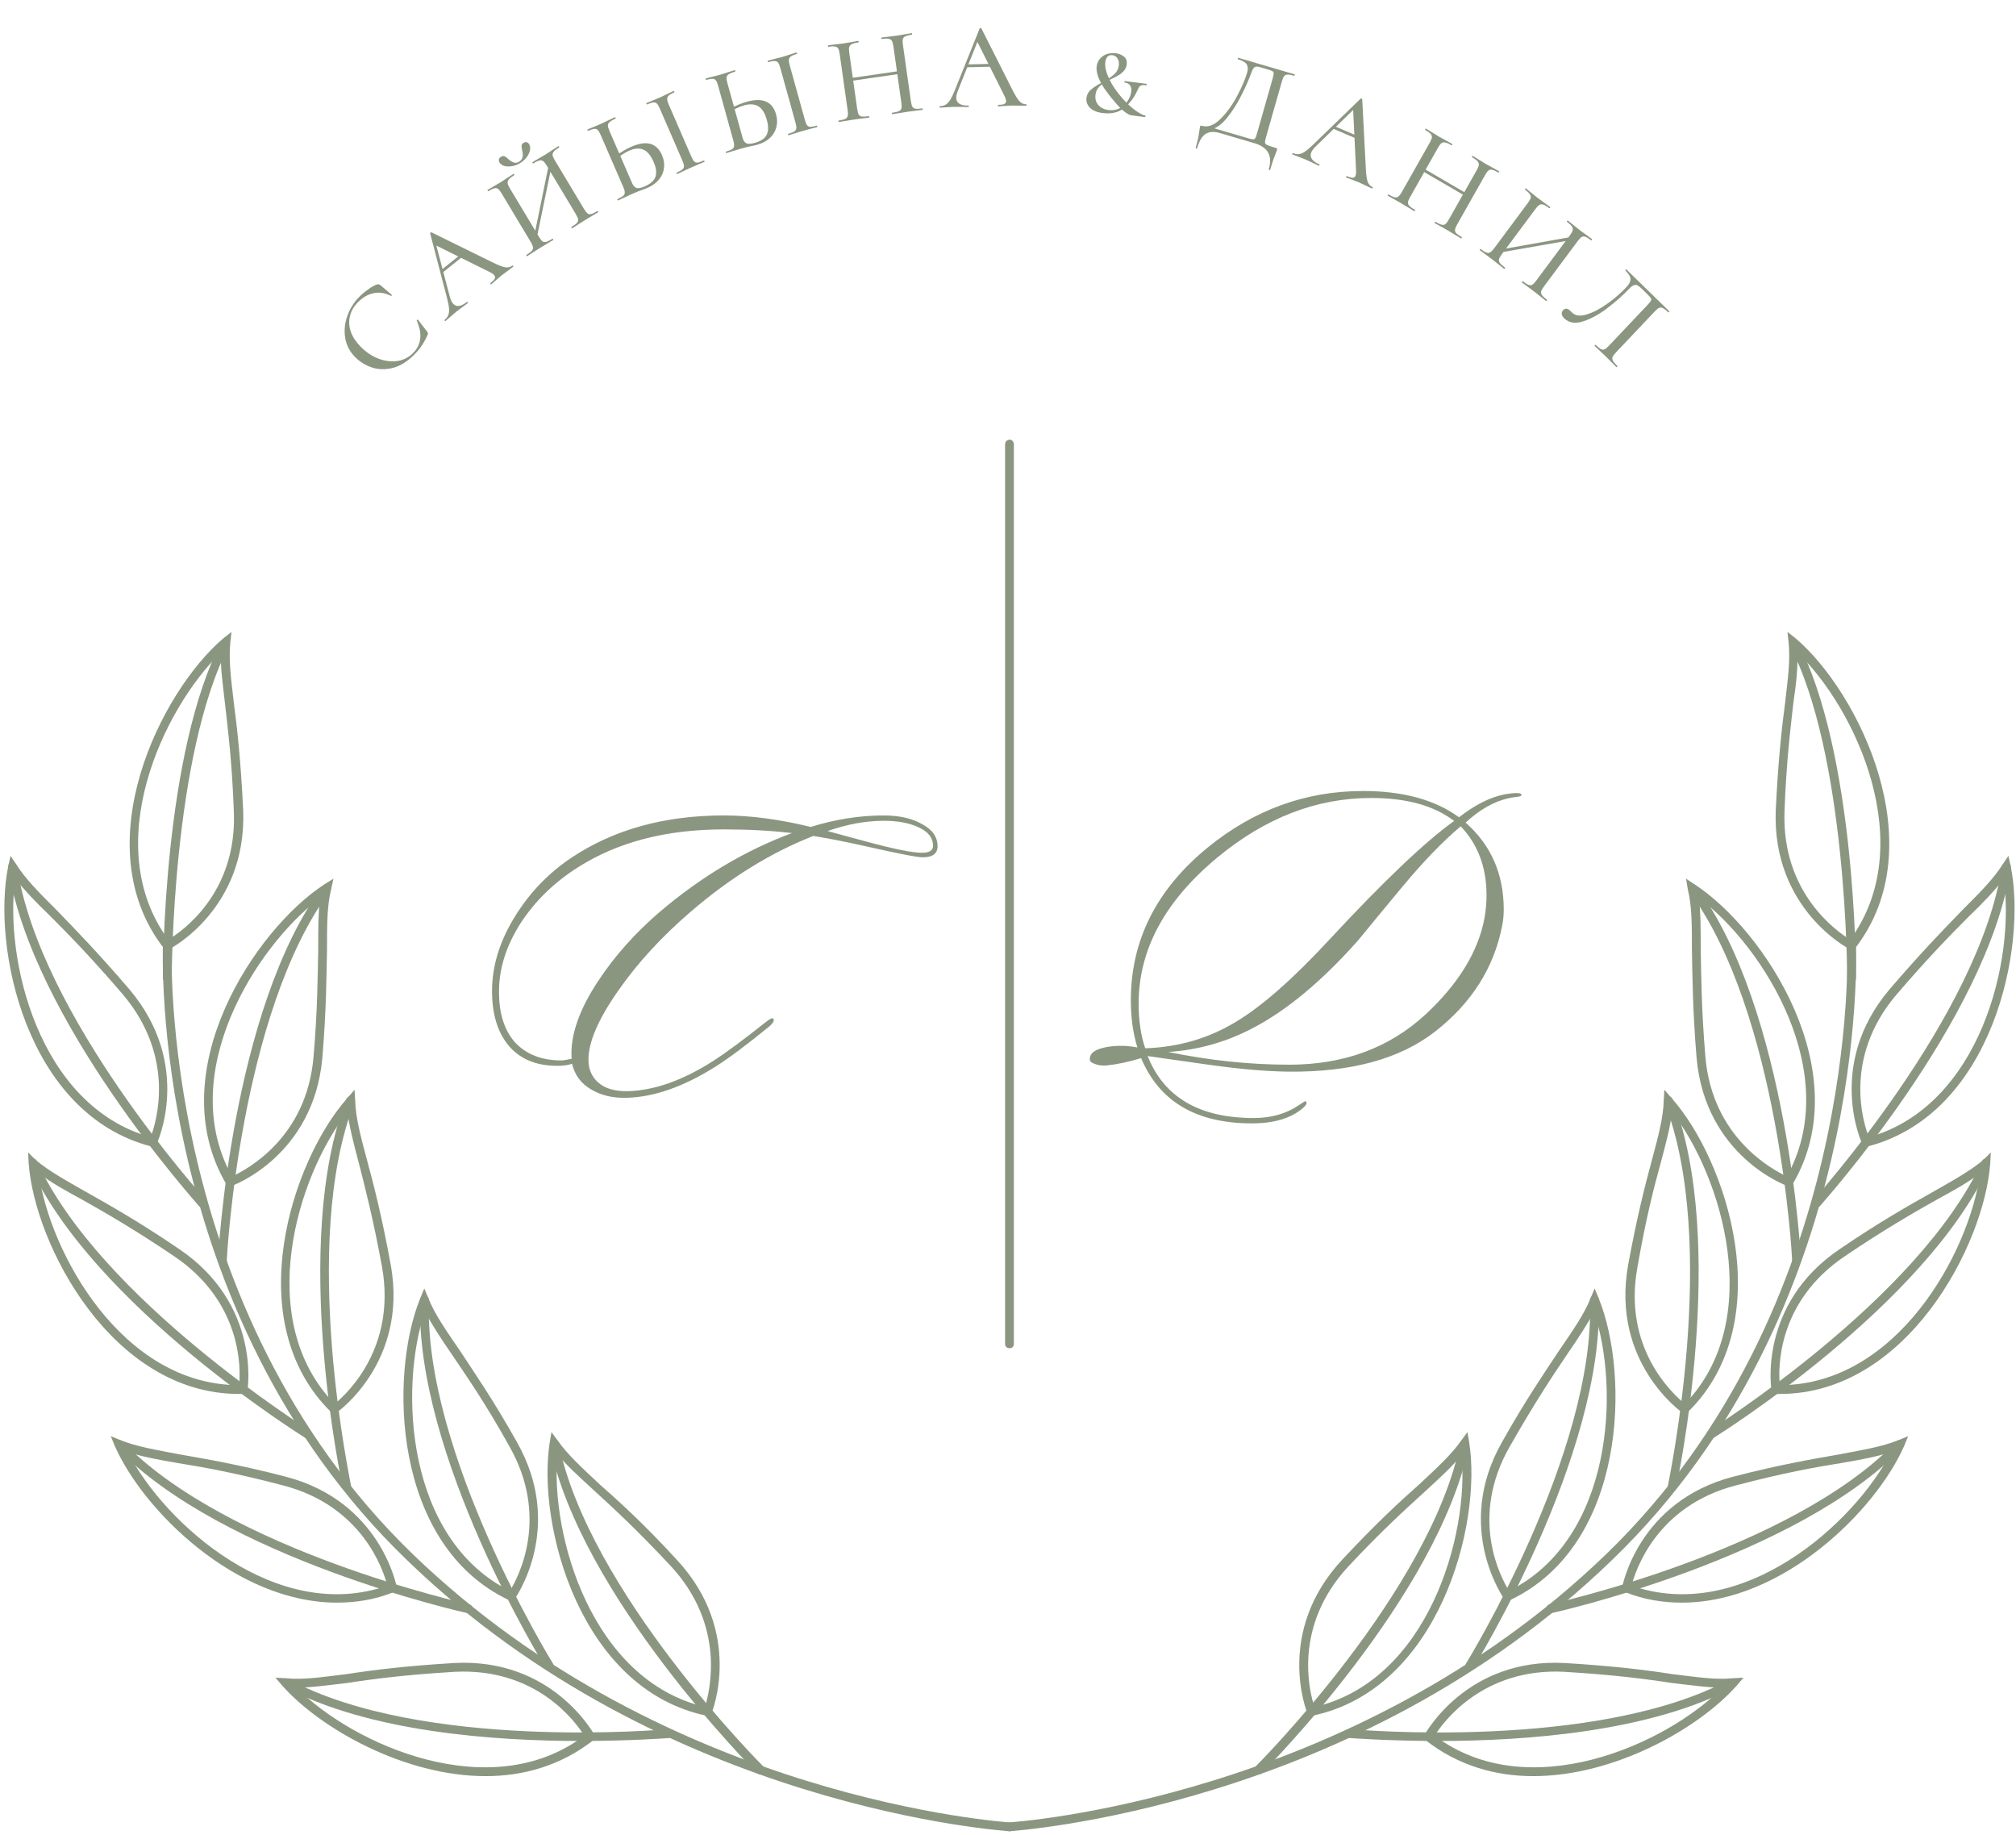 <?xml version="1.0" encoding="UTF-8"?> <svg xmlns="http://www.w3.org/2000/svg" width="344" height="313" viewBox="0 0 344 313" fill="none"><path d="M259.602 135.64C259.602 135.78 259.392 135.873 258.972 135.92C258.179 136.013 257.619 136.107 257.292 136.2C254.866 136.76 252.462 138.137 250.082 140.33C254.422 144.157 256.592 149.103 256.592 155.17C256.592 156.15 256.499 157.083 256.312 157.97C254.912 165.11 251.109 171.107 244.902 175.96C238.929 180.627 230.599 182.913 219.912 182.82C216.179 182.773 211.769 182.4 206.682 181.7C203.042 181.187 199.426 180.673 195.832 180.16C198.632 187.207 204.676 190.73 213.962 190.73C216.902 190.73 219.446 190.007 221.592 188.56C222.339 188.047 222.736 187.813 222.782 187.86C223.109 188.093 222.946 188.49 222.292 189.05C220.286 190.777 217.392 191.64 213.612 191.64C204.139 191.64 197.839 187.93 194.712 180.51C192.566 181.163 190.582 181.583 188.762 181.77C188.016 181.817 187.362 181.723 186.802 181.49C186.196 181.303 185.916 181.023 185.962 180.65C185.962 179.483 187.246 178.76 189.812 178.48C191.259 178.34 192.682 178.41 194.082 178.69C193.336 176.31 192.962 173.627 192.962 170.64C192.962 160.42 197.326 151.74 206.052 144.6C213.939 138.16 222.782 134.94 232.582 134.94C239.396 134.94 244.856 136.433 248.962 139.42C251.716 137.273 254.329 135.967 256.802 135.5C257.596 135.36 258.249 135.29 258.762 135.29C259.369 135.29 259.649 135.407 259.602 135.64ZM253.302 156.64C253.536 155.333 253.652 154.027 253.652 152.72C253.652 147.96 252.182 144.04 249.242 140.96C246.162 143.573 242.872 146.98 239.372 151.18C236.806 154.26 234.262 157.34 231.742 160.42C225.536 167.42 219.492 172.437 213.612 175.47C209.132 177.803 204.372 179.133 199.332 179.46C206.379 180.907 213.262 181.63 219.982 181.63C229.316 181.63 237.086 178.76 243.292 173.02C248.892 167.793 252.229 162.333 253.302 156.64ZM248.122 140.05C244.716 137.437 240.002 136.13 233.982 136.13C224.649 136.13 215.899 139.513 207.732 146.28C198.772 153.7 194.292 162.007 194.292 171.2C194.292 174.093 194.666 176.637 195.412 178.83C201.106 178.643 206.286 177.127 210.952 174.28C215.386 171.62 220.729 166.907 226.982 160.14C236.129 150.293 243.176 143.597 248.122 140.05Z" fill="#8B9681"></path><path d="M159.98 144.36C159.98 145.62 159.14 146.25 157.46 146.25C156.48 146.25 153.12 145.597 147.38 144.29C144.02 143.543 141.15 142.983 138.77 142.61C131.537 145.457 124.583 149.75 117.91 155.49C112.963 159.737 108.857 164.193 105.59 168.86C102.137 173.76 100.41 177.727 100.41 180.76C100.41 182.393 100.97 183.7 102.09 184.68C103.257 185.707 104.96 186.197 107.2 186.15C111.68 186.01 116.487 184.307 121.62 181.04C123.813 179.64 126.847 177.4 130.72 174.32C131.373 173.807 131.77 173.62 131.91 173.76C132.19 174.04 131.98 174.483 131.28 175.09C127.453 178.217 124.397 180.503 122.11 181.95C116.697 185.357 111.68 187.13 107.06 187.27C104.68 187.363 102.627 186.897 100.9 185.87C99.173 184.89 98.077 183.42 97.61 181.46C97.143 181.647 96.513 181.763 95.72 181.81C91.987 181.95 89.093 180.9 87.04 178.66C84.987 176.373 83.96 173.177 83.96 169.07C83.96 164.777 85.267 160.53 87.88 156.33C90.353 152.317 93.527 149.003 97.4 146.39C104.633 141.537 113.337 139.11 123.51 139.11C128.037 139.11 132.983 139.763 138.35 141.07C142.55 139.763 146.703 139.11 150.81 139.11C153.423 139.11 155.593 139.6 157.32 140.58C159.093 141.513 159.98 142.773 159.98 144.36ZM159.21 144.29C159.21 142.937 158.393 141.887 156.76 141.14C155.173 140.393 153.19 140.02 150.81 140.02C147.777 140.02 144.58 140.603 141.22 141.77C142.713 142.19 144.86 142.773 147.66 143.52C152.467 144.827 155.687 145.48 157.32 145.48C158.58 145.48 159.21 145.083 159.21 144.29ZM135.13 142.12C131.63 141.7 127.757 141.49 123.51 141.49C113.71 141.49 105.427 143.637 98.66 147.93C94.6 150.497 91.333 153.67 88.86 157.45C86.433 161.23 85.197 165.057 85.15 168.93C85.103 172.757 86.013 175.72 87.88 177.82C89.793 179.873 92.43 180.9 95.79 180.9C96.117 180.9 96.7 180.807 97.54 180.62C97.26 176.747 98.777 172.313 102.09 167.32C104.89 163.073 108.413 159.13 112.66 155.49C119.707 149.517 127.197 145.06 135.13 142.12Z" fill="#8B9681"></path><path d="M172.3 312.4C171.9 312.4 171.5 312 171.5 311.6C171.5 311.2 171.8 310.9 172.2 310.9C172.8 310.8 230.5 307.2 274.1 265.1C317.6 223 315.2 161.9 315.2 161.3C315.1 160.9 315.5 160.5 315.9 160.5C316.3 160.5 316.6 160.8 316.7 161.2C316.7 161.9 319.2 223.6 275.1 266.1C231.1 308.7 172.9 312.3 172.3 312.4Z" fill="#8B9681"></path><path fill-rule="evenodd" clip-rule="evenodd" d="M316.2 162.2L315.6 161.9C315.5 161.9 302.4 155.1 303 138.3C303.4 130 304 124.4 304.6 119.9C305.1 115.6 305.5 112.6 305.2 109.6L305 107.8L306.4 108.9C317.1 118 330.1 144.2 316.6 161.7L316.2 162.2ZM306.7 111.3C306.8 113.9 306.5 116.6 306 120C305.5 124.5 304.8 130.1 304.5 138.4C304 152.3 313.4 158.9 315.7 160.3C327.5 144.2 316.7 120.9 306.7 111.3Z" fill="#8B9681"></path><path d="M316.7 167.1H315.2C315.2 166.7 315.2 128.7 305.3 109.9L306.6 109.2C316.7 128.4 316.7 165.5 316.7 167.1Z" fill="#8B9681"></path><path fill-rule="evenodd" clip-rule="evenodd" d="M305.6 202.5L305 202.3C304.8 202.3 291 197.2 289.5 180.5C288.8 172.1 288.8 166.5 288.7 162C288.7 157.7 288.7 154.6 288 151.7L287.7 149.9L289.2 150.9C301 158.6 317.1 182.9 305.9 202L305.6 202.5ZM289.9 153.2C290.2 155.7 290.2 158.4 290.2 161.9C290.3 166.4 290.3 172 291 180.3C292.2 194.1 302.4 199.5 304.9 200.7C314.6 183.2 300.9 161.4 289.9 153.2Z" fill="#8B9681"></path><path d="M306.5 215.7C306.1 215.7 305.8 215.4 305.8 215C305.8 214.6 303.6 172.8 288.2 152C287.9 151.7 288 151.2 288.3 150.9C288.7 150.7 289.1 150.8 289.4 151.1C305.1 172.3 307.3 214.5 307.3 215C307.3 215.4 307 215.7 306.6 215.7C306.6 215.7 306.567 215.7 306.5 215.7Z" fill="#8B9681"></path><path fill-rule="evenodd" clip-rule="evenodd" d="M318 195.8L317.8 195.2C317.7 195.1 311.5 181.7 322.4 168.8C327.8 162.5 331.7 158.5 334.9 155.2C337.9 152.2 340.1 150 341.7 147.5L342.7 146L343.1 147.8C345.9 161.5 340.1 190.1 318.6 195.6L318 195.8ZM341.9 149.9C340.4 151.9 338.5 153.9 336 156.3C332.8 159.5 328.9 163.5 323.5 169.8C314.5 180.5 317.9 191.5 318.9 194C338 188.6 343.9 163.6 341.9 149.9Z" fill="#8B9681"></path><path d="M309.9 206C309.7 206 309.533 205.933 309.4 205.8C309.1 205.5 309.1 205.1 309.4 204.8C309.6 204.4 337.7 173.5 341.6 147.8C341.7 147.4 342 147.1 342.5 147.2C342.9 147.2 343.2 147.6 343.1 148C339.1 174.1 310.7 205.5 310.5 205.8C310.3 205.933 310.1 206 309.9 206Z" fill="#8B9681"></path><path fill-rule="evenodd" clip-rule="evenodd" d="M287.6 241.4L287.1 241C286.9 240.9 274.9 232.4 277.8 215.9C279.3 207.7 280.7 202.2 281.9 197.8C283 193.7 283.8 190.7 283.9 187.7L284 185.9L285.2 187.3C294.6 197.8 303.8 225.4 288 240.9L287.6 241.4ZM285.3 189.7C285 192.3 284.3 194.9 283.4 198.3C282.2 202.6 280.8 208.1 279.4 216.2C276.9 229.9 285.3 237.7 287.5 239.5C301.3 225.2 293.8 200.6 285.3 189.7Z" fill="#8B9681"></path><path d="M285.3 254.4C285.233 254.4 285.167 254.4 285.1 254.4C284.7 254.3 284.5 253.9 284.6 253.5C284.6 253.1 293.5 212.2 284 188C283.8 187.7 284 187.2 284.4 187.1C284.8 186.9 285.2 187.1 285.4 187.5C295 212.1 286.1 253.4 286 253.8C285.9 254.2 285.6 254.4 285.3 254.4Z" fill="#8B9681"></path><path fill-rule="evenodd" clip-rule="evenodd" d="M303.7 237.8C303.433 237.8 303.2 237.8 303 237.8H302.4L302.3 237.2C302.2 237 300 222.5 313.9 213.1C320.8 208.4 325.8 205.6 329.7 203.4C333.4 201.3 336.1 199.8 338.4 197.9L339.7 196.6L339.6 198.5C338.6 212.3 325.4 237.8 303.7 237.8ZM303.7 236.3C323.6 236.3 336 213.8 337.9 200.1C335.9 201.7 333.5 203 330.4 204.7C326.5 206.9 321.6 209.7 314.8 214.3C303.2 222.1 303.4 233.5 303.7 236.3Z" fill="#8B9681"></path><path d="M292 245.4C291.7 245.4 291.5 245.3 291.3 245.1C291.1 244.7 291.2 244.3 291.6 244.1C291.9 243.8 327.4 221.7 338.2 198.1C338.3 197.7 338.8 197.6 339.2 197.7C339.5 197.9 339.7 198.3 339.5 198.7C328.6 222.8 292.7 245.1 292.4 245.3C292.267 245.367 292.133 245.4 292 245.4Z" fill="#8B9681"></path><path fill-rule="evenodd" clip-rule="evenodd" d="M257 273.3L256.7 272.8C256.6 272.7 248 260.6 256.3 246C260.4 238.7 263.6 234.1 266.1 230.3C268.5 226.8 270.3 224.2 271.4 221.5L272.1 219.8L272.8 221.5C278.1 234.5 277.6 263.6 257.6 273L257 273.3ZM272 223.8C270.8 226 269.3 228.3 267.3 231.2C264.8 234.9 261.7 239.6 257.6 246.8C250.7 258.9 256 269 257.5 271.4C275.3 262.5 276.4 236.8 272 223.8Z" fill="#8B9681"></path><path d="M250.8 284.9C250.667 284.9 250.533 284.833 250.4 284.7C250.1 284.5 249.9 284.1 250.2 283.7C250.4 283.4 272.3 247.7 271.3 221.8C271.3 221.4 271.6 221 272.1 221C272.5 221 272.8 221.3 272.8 221.7C273.8 248.1 251.7 284.1 251.4 284.5C251.3 284.7 251 284.9 250.8 284.9Z" fill="#8B9681"></path><path fill-rule="evenodd" clip-rule="evenodd" d="M287 273.4C283.8 273.4 280.5 272.9 277.3 271.6L276.7 271.4L276.8 270.8C276.8 270.7 279.5 256.1 295.8 251.9C303.9 249.8 309.4 248.9 313.9 248.1C318.1 247.3 321.1 246.8 323.9 245.7L325.6 245L324.9 246.7C320.1 257.6 304.3 273.4 287 273.4ZM278.4 270.5C297.2 277.1 316.4 260 322.7 247.7C320.3 248.5 317.6 249 314.1 249.6C309.7 250.3 304.2 251.3 296.2 253.4C282.7 256.9 279.1 267.8 278.4 270.5Z" fill="#8B9681"></path><path d="M264.6 275.2C264.2 275.2 263.9 275 263.8 274.6C263.8 274.2 264 273.8 264.4 273.7C264.8 273.6 305.7 264.6 323.6 245.9C323.9 245.6 324.4 245.6 324.7 245.8C325 246.1 325 246.6 324.7 246.9C306.4 265.9 265.2 275.1 264.7 275.2C264.7 275.2 264.667 275.2 264.6 275.2Z" fill="#8B9681"></path><path fill-rule="evenodd" clip-rule="evenodd" d="M223.3 292.9L223.1 292.3C223 292.1 217.5 278.5 229 266.1C234.7 260 238.8 256.2 242.2 253.2C245.3 250.3 247.6 248.2 249.3 245.8L250.4 244.3L250.7 246.1C252.9 260 245.6 288.2 223.9 292.7L223.3 292.9ZM249.4 248.2C247.8 250.2 245.8 252 243.2 254.4C239.9 257.4 235.7 261.2 230.1 267.2C220.6 277.4 223.4 288.6 224.3 291.2C243.7 286.7 250.7 261.9 249.4 248.2Z" fill="#8B9681"></path><path d="M214.8 302.7C214.6 302.7 214.4 302.633 214.2 302.5C213.9 302.2 213.9 301.7 214.2 301.4C214.5 301.1 244.1 271.5 249.2 246.1C249.3 245.7 249.7 245.4 250.1 245.5C250.5 245.6 250.7 246 250.7 246.4C245.5 272.3 215.6 302.2 215.3 302.5C215.167 302.633 215 302.7 214.8 302.7Z" fill="#8B9681"></path><path fill-rule="evenodd" clip-rule="evenodd" d="M261.6 303C255.2 303 248.8 301.2 243.3 296.9L242.9 296.5L243.1 295.9C243.2 295.8 250.2 282.8 267 283.7C275.3 284.2 280.9 284.9 285.4 285.6C289.6 286.1 292.7 286.6 295.7 286.3L297.5 286.2L296.3 287.6C289.9 294.8 275.6 303 261.6 303ZM244.8 296.1C260.7 308.1 284.2 297.7 293.9 287.9C291.4 287.9 288.7 287.5 285.2 287.1C280.7 286.4 275.2 285.7 266.9 285.2C253.1 284.5 246.3 293.7 244.8 296.1Z" fill="#8B9681"></path><path d="M245.6 297C236.7 297 230.5 296.5 230.3 296.5C229.9 296.4 229.6 296 229.6 295.6C229.7 295.2 230 294.9 230.5 295C230.9 295 272.5 298.8 295.4 286.4C295.7 286.2 296.2 286.4 296.4 286.7C296.6 287.1 296.4 287.5 296.1 287.7C281.7 295.5 260 297 245.6 297Z" fill="#8B9681"></path><path d="M172.3 312.4C172.233 312.4 172.2 312.4 172.2 312.4C171.6 312.3 113.4 308.7 69.4 266.1C25.3 223.6 27.8 161.9 27.8 161.2C27.9 160.8 28.2 160.5 28.6 160.5C29 160.5 29.4 160.9 29.3 161.3C29.3 161.9 26.9 223 70.4 265.1C114 307.2 171.7 310.8 172.3 310.9C172.7 310.9 173 311.2 173 311.6C173 312 172.6 312.4 172.3 312.4Z" fill="#8B9681"></path><path fill-rule="evenodd" clip-rule="evenodd" d="M28.3 162.2L27.9 161.7C14.4 144.2 27.4 118 38.1 108.9L39.5 107.8L39.3 109.6C39 112.6 39.4 115.6 39.9 119.9C40.5 124.4 41.1 130 41.5 138.3C42.1 155.1 29 161.9 28.9 161.9L28.3 162.2ZM37.7 111.3C27.8 120.9 16.9 144.2 28.7 160.3C31.1 158.9 40.5 152.3 39.9 138.4C39.6 130.1 38.9 124.5 38.4 120.1C38 116.6 37.6 113.9 37.7 111.3Z" fill="#8B9681"></path><path d="M27.8 167.1C27.8 165.5 27.8 128.4 37.9 109.2L39.2 109.9C29.3 128.7 29.3 166.7 29.3 167.1H27.8Z" fill="#8B9681"></path><path fill-rule="evenodd" clip-rule="evenodd" d="M38.9 202.5L38.6 202C27.4 182.9 43.5 158.6 55.3 150.9L56.9 149.9L56.5 151.7C55.8 154.6 55.8 157.7 55.8 162C55.7 166.5 55.7 172.1 55 180.5C53.5 197.2 39.7 202.3 39.5 202.3L38.9 202.5ZM54.6 153.2C43.6 161.5 29.9 183.3 39.6 200.7C42.1 199.5 52.3 194.2 53.5 180.3C54.2 172.1 54.2 166.5 54.3 162C54.3 158.5 54.3 155.7 54.6 153.2Z" fill="#8B9681"></path><path d="M38 215.7C37.933 215.7 37.9 215.7 37.9 215.7C37.5 215.7 37.2 215.4 37.2 215C37.2 214.5 39.4 172.3 55.1 151.1C55.4 150.8 55.8 150.7 56.2 150.9C56.5 151.2 56.6 151.7 56.3 152C40.9 172.8 38.7 214.6 38.7 215C38.7 215.4 38.4 215.7 38 215.7Z" fill="#8B9681"></path><path fill-rule="evenodd" clip-rule="evenodd" d="M26.5 195.8L25.9 195.6C4.4 190.1 -1.4 161.5 1.4 147.8L1.8 146L2.8 147.5C4.4 150 6.6 152.2 9.6 155.2C12.8 158.5 16.7 162.5 22.1 168.8C33 181.7 26.8 195.1 26.7 195.2L26.5 195.8ZM2.6 149.9C0.7 163.5 6.5 188.6 25.7 194C26.7 191.4 30 180.5 21.1 169.8C15.7 163.5 11.8 159.5 8.6 156.3C6.1 153.9 4.2 151.9 2.6 149.9Z" fill="#8B9681"></path><path d="M34.6 206C34.4 206 34.2 205.933 34 205.8C33.8 205.5 5.4 174.1 1.4 148C1.3 147.6 1.6 147.2 2 147.2C2.5 147.1 2.8 147.4 2.9 147.8C6.8 173.5 34.9 204.4 35.2 204.8C35.4 205.1 35.4 205.5 35.1 205.8C34.967 205.933 34.8 206 34.6 206Z" fill="#8B9681"></path><path fill-rule="evenodd" clip-rule="evenodd" d="M56.9 241.4L56.5 240.9C40.7 225.4 49.9 197.8 59.3 187.3L60.5 185.9L60.6 187.7C60.7 190.7 61.5 193.7 62.6 197.8C63.8 202.2 65.2 207.7 66.7 215.9C69.6 232.4 57.6 240.9 57.4 241L56.9 241.4ZM59.3 189.7C50.7 200.6 43.2 225.2 57.1 239.5C59.3 237.7 67.6 229.9 65.2 216.2C63.7 208 62.3 202.6 61.2 198.3C60.3 194.9 59.6 192.2 59.3 189.7Z" fill="#8B9681"></path><path d="M59.2 254.4C58.9 254.4 58.6 254.2 58.5 253.8C58.4 253.4 49.5 212.1 59.1 187.5C59.3 187.1 59.7 186.9 60.1 187.1C60.5 187.2 60.7 187.7 60.5 188C51 212.2 59.9 253.1 59.9 253.5C60 253.9 59.8 254.3 59.4 254.4C59.333 254.4 59.267 254.4 59.2 254.4Z" fill="#8B9681"></path><path fill-rule="evenodd" clip-rule="evenodd" d="M40.8 237.8C19.1 237.8 5.9 212.3 4.9 198.5L4.8 196.6L6.1 197.9C8.4 199.8 11.1 201.3 14.8 203.4C18.7 205.6 23.7 208.4 30.6 213.1C44.5 222.5 42.3 237 42.2 237.2L42.1 237.8H41.5C41.3 237.8 41.067 237.8 40.8 237.8ZM6.6 200.1C8.5 213.8 20.9 236.3 40.8 236.3C41.1 233.5 41.3 222.1 29.7 214.3C22.9 209.7 18 206.9 14.1 204.7C11 203 8.6 201.7 6.6 200.1Z" fill="#8B9681"></path><path d="M52.5 245.4C52.367 245.4 52.233 245.367 52.1 245.3C51.8 245.1 15.9 222.8 5 198.7C4.8 198.3 5 197.9 5.3 197.7C5.7 197.6 6.2 197.7 6.3 198.1C17.1 221.7 52.6 243.8 52.9 244.1C53.3 244.3 53.4 244.7 53.2 245.1C53 245.3 52.8 245.4 52.5 245.4Z" fill="#8B9681"></path><path fill-rule="evenodd" clip-rule="evenodd" d="M87.5 273.3L86.9 273C66.9 263.6 66.4 234.5 71.7 221.5L72.4 219.8L73.1 221.5C74.2 224.2 76 226.8 78.4 230.3C80.9 234.1 84.1 238.7 88.2 246C96.5 260.6 87.9 272.7 87.8 272.8L87.5 273.3ZM72.5 223.7C68.1 236.8 69.2 262.5 87 271.4C88.5 269 93.8 258.8 86.9 246.7C82.9 239.5 79.7 234.9 77.2 231.2C75.2 228.3 73.7 226 72.5 223.7Z" fill="#8B9681"></path><path d="M93.7 284.9C93.5 284.9 93.2 284.7 93.1 284.5C92.8 284.1 70.7 248.1 71.7 221.7C71.7 221.3 72 221 72.4 221C72.9 221 73.2 221.4 73.2 221.8C72.2 247.7 94.1 283.4 94.3 283.7C94.6 284.1 94.5 284.5 94.1 284.7C93.967 284.833 93.833 284.9 93.7 284.9Z" fill="#8B9681"></path><path fill-rule="evenodd" clip-rule="evenodd" d="M57.5 273.4C40.2 273.4 24.4 257.6 19.6 246.7L18.9 245L20.6 245.7C23.4 246.8 26.4 247.3 30.6 248.1C35.1 248.9 40.6 249.8 48.7 251.9C65 256.1 67.7 270.7 67.7 270.8L67.8 271.4L67.2 271.6C64 272.9 60.7 273.4 57.5 273.4ZM21.8 247.7C28.1 260 47.3 277.1 66.1 270.5C65.4 267.8 61.8 256.9 48.3 253.4C40.3 251.3 34.8 250.3 30.4 249.6C26.9 249 24.2 248.5 21.8 247.7Z" fill="#8B9681"></path><path d="M79.9 275.2C79.833 275.2 79.8 275.2 79.8 275.2C79.3 275.1 38.1 265.9 19.8 246.9C19.5 246.6 19.5 246.1 19.8 245.8C20.1 245.6 20.6 245.6 20.9 245.9C38.9 264.6 79.7 273.6 80.1 273.7C80.5 273.8 80.7 274.2 80.7 274.6C80.6 275 80.3 275.2 79.9 275.2Z" fill="#8B9681"></path><path fill-rule="evenodd" clip-rule="evenodd" d="M121.2 292.9L120.6 292.7C98.9 288.2 91.6 260 93.8 246.1L94.1 244.3L95.2 245.8C96.9 248.2 99.2 250.3 102.3 253.2C105.7 256.2 109.9 260 115.5 266.1C127 278.5 121.5 292.1 121.4 292.3L121.2 292.9ZM95.1 248.1C93.9 261.9 100.9 286.6 120.3 291.2C121.1 288.5 123.9 277.4 114.5 267.2C108.8 261.1 104.7 257.3 101.4 254.3C98.8 251.9 96.8 250.1 95.1 248.1Z" fill="#8B9681"></path><path d="M129.7 302.7C129.5 302.7 129.333 302.633 129.2 302.5C128.9 302.2 99 272.3 93.8 246.4C93.8 246 94 245.6 94.4 245.5C94.8 245.4 95.2 245.7 95.3 246.1C100.4 271.5 130 301.1 130.3 301.4C130.6 301.7 130.6 302.2 130.3 302.5C130.1 302.633 129.9 302.7 129.7 302.7Z" fill="#8B9681"></path><path fill-rule="evenodd" clip-rule="evenodd" d="M82.9 303C68.9 303 54.6 294.8 48.2 287.6L47 286.2L48.8 286.3C51.8 286.6 54.9 286.1 59.1 285.6C63.6 284.9 69.2 284.2 77.5 283.7C94.3 282.8 101.3 295.8 101.4 295.9L101.6 296.5L101.2 296.9C95.7 301.2 89.3 303 82.9 303ZM50.6 287.9C60.3 297.7 83.8 308.1 99.7 296.1C98.2 293.7 91.5 284.5 77.6 285.2C69.3 285.7 63.8 286.4 59.3 287.1C55.8 287.5 53.1 287.9 50.6 287.9Z" fill="#8B9681"></path><path d="M99 297C84.5 297 62.8 295.5 48.4 287.7C48.1 287.5 47.9 287.1 48.1 286.7C48.3 286.4 48.8 286.2 49.1 286.4C72 298.8 113.6 295 114 295C114.5 294.9 114.8 295.2 114.9 295.6C114.9 296 114.6 296.4 114.2 296.5C114 296.5 107.8 297 99 297Z" fill="#8B9681"></path><path d="M172.3 230C171.8 230 171.5 229.7 171.5 229.3V75.8C171.5 75.4 171.8 75 172.3 75C172.7 75 173 75.4 173 75.8V229.3C173 229.7 172.7 230 172.3 230Z" fill="#8B9681"></path><path d="M61.322 50.624C61.774 50.166 62.286 49.739 62.857 49.341C63.418 48.933 63.914 48.66 64.347 48.521C64.465 48.482 64.558 48.477 64.627 48.507C64.696 48.517 64.794 48.567 64.921 48.657L66.849 50.291C66.879 50.321 66.874 50.366 66.834 50.425C66.795 50.485 66.75 50.5 66.701 50.47C65.69 49.96 64.708 49.808 63.755 50.016C62.791 50.213 61.901 50.725 61.084 51.551C60.365 52.277 59.907 53.079 59.709 53.956C59.501 54.823 59.553 55.705 59.866 56.603C60.188 57.491 60.742 58.335 61.526 59.134C62.438 60.063 63.449 60.743 64.558 61.174C65.678 61.595 66.763 61.732 67.815 61.584C68.867 61.417 69.757 60.965 70.485 60.229C71.903 58.796 72.113 56.952 71.115 54.696C71.085 54.666 71.095 54.627 71.144 54.577C71.164 54.557 71.194 54.547 71.233 54.547C71.272 54.527 71.297 54.522 71.307 54.532L72.865 56.539C72.963 56.679 73.017 56.784 73.027 56.854C73.036 56.904 73.017 56.993 72.967 57.123C72.415 58.398 71.666 59.513 70.721 60.468C69.529 61.672 68.3 62.438 67.031 62.764C65.754 63.081 64.56 63.053 63.45 62.682C62.34 62.311 61.384 61.716 60.58 60.897C59.667 59.968 59.109 58.89 58.906 57.663C58.702 56.416 58.817 55.175 59.252 53.94C59.687 52.685 60.376 51.579 61.322 50.624Z" fill="#8B9681"></path><path d="M75.354 46.018L78.725 43.319L79.136 43.609L75.406 46.597L75.354 46.018ZM87.397 45.318C87.451 45.275 87.504 45.286 87.556 45.352C87.608 45.419 87.606 45.474 87.552 45.518C87.344 45.684 87.014 45.93 86.561 46.258C86.085 46.602 85.75 46.853 85.553 47.011C85.302 47.212 85 47.472 84.647 47.791C84.293 48.11 84.023 48.344 83.838 48.492C83.794 48.527 83.747 48.511 83.695 48.445C83.643 48.379 83.639 48.328 83.683 48.293C84.054 47.996 84.295 47.749 84.407 47.551C84.511 47.343 84.489 47.145 84.343 46.956C84.196 46.768 83.912 46.574 83.49 46.373L74.2 41.769L74.104 40.553L76.751 50.612C76.891 51.111 77.055 51.482 77.245 51.725C77.52 52.08 77.863 52.236 78.274 52.195C78.684 52.153 79.146 51.927 79.658 51.517C79.713 51.473 79.766 51.484 79.818 51.551C79.869 51.617 79.868 51.672 79.813 51.716C79.617 51.873 79.325 52.089 78.937 52.364C78.505 52.674 78.136 52.951 77.831 53.196C77.547 53.423 77.218 53.705 76.843 54.042C76.511 54.343 76.236 54.581 76.018 54.756C75.974 54.791 75.926 54.776 75.875 54.709C75.823 54.643 75.819 54.592 75.863 54.557C76.168 54.312 76.377 54.046 76.49 53.758C76.613 53.462 76.657 53.086 76.621 52.63C76.584 52.174 76.464 51.552 76.258 50.764L73.402 39.822C73.387 39.78 73.412 39.733 73.478 39.68C73.534 39.617 73.586 39.603 73.631 39.639L83.95 44.711C84.96 45.213 85.703 45.508 86.178 45.594C86.663 45.672 87.07 45.581 87.397 45.318Z" fill="#8B9681"></path><path d="M91.039 40.849L93.757 27.529L94.261 27.638L91.515 40.951L91.039 40.849ZM89.946 43.704C89.923 43.718 89.889 43.69 89.846 43.617C89.802 43.545 89.793 43.502 89.816 43.487C90.255 43.215 90.558 42.987 90.723 42.802C90.901 42.61 90.975 42.408 90.944 42.195C90.919 41.963 90.798 41.666 90.581 41.305L85.56 32.942C85.343 32.581 85.149 32.338 84.976 32.214C84.804 32.089 84.599 32.059 84.361 32.124C84.116 32.176 83.773 32.338 83.335 32.609C83.299 32.632 83.259 32.606 83.216 32.534C83.173 32.462 83.169 32.415 83.204 32.393L84.123 31.85C84.636 31.566 85.058 31.321 85.391 31.115C85.759 30.888 86.208 30.594 86.74 30.232L87.637 29.653C87.66 29.638 87.694 29.667 87.737 29.739C87.781 29.811 87.791 29.855 87.767 29.869C87.316 30.148 87.005 30.39 86.835 30.594C86.665 30.799 86.592 31.017 86.618 31.248C86.648 31.461 86.771 31.748 86.988 32.109L91.987 40.436C92.204 40.797 92.403 41.046 92.582 41.183C92.766 41.3 92.978 41.326 93.215 41.262C93.465 41.19 93.821 41.011 94.284 40.725C94.308 40.71 94.341 40.739 94.385 40.811C94.428 40.884 94.438 40.927 94.414 40.942C94.023 41.184 93.716 41.365 93.496 41.485L92.114 42.314L90.861 43.113C90.643 43.265 90.338 43.462 89.946 43.704ZM97.618 38.961C97.594 38.976 97.561 38.947 97.518 38.875C97.474 38.802 97.465 38.759 97.488 38.744C97.951 38.458 98.265 38.223 98.431 38.038C98.608 37.846 98.682 37.643 98.652 37.43C98.622 37.218 98.495 36.925 98.271 36.552L93.272 28.225C93.055 27.864 92.86 27.621 92.688 27.496C92.508 27.36 92.29 27.321 92.033 27.381C91.776 27.441 91.422 27.61 90.971 27.889C90.947 27.904 90.913 27.875 90.87 27.802C90.827 27.73 90.817 27.687 90.841 27.672L91.706 27.162C92.266 26.849 92.736 26.575 93.116 26.34C93.448 26.134 93.868 25.858 94.376 25.511L95.291 24.921C95.315 24.907 95.348 24.935 95.391 25.008C95.435 25.08 95.445 25.123 95.421 25.138C94.982 25.409 94.677 25.647 94.507 25.852C94.341 26.036 94.268 26.239 94.286 26.459C94.316 26.671 94.439 26.958 94.656 27.32L99.677 35.682C99.894 36.044 100.092 36.292 100.272 36.429C100.456 36.546 100.667 36.573 100.905 36.508C101.155 36.436 101.499 36.265 101.938 35.993C101.962 35.979 101.996 36.008 102.039 36.08C102.082 36.152 102.092 36.196 102.069 36.21C101.677 36.452 101.365 36.637 101.132 36.764L99.84 37.538L98.462 38.415C98.255 38.559 97.974 38.741 97.618 38.961ZM88.588 27.579C89.158 27.227 89.335 26.614 89.119 25.74C89.026 25.368 88.984 25.081 88.992 24.877C89 24.674 89.117 24.503 89.342 24.363C89.532 24.246 89.707 24.212 89.867 24.262C90.039 24.304 90.179 24.416 90.288 24.596C90.461 24.885 90.509 25.236 90.43 25.647C90.345 26.047 90.153 26.446 89.856 26.845C89.551 27.231 89.185 27.556 88.758 27.821C88.33 28.085 87.874 28.26 87.388 28.345C86.903 28.431 86.466 28.42 86.076 28.314C85.687 28.208 85.406 28.01 85.232 27.721C85.124 27.541 85.091 27.363 85.132 27.189C85.174 27.015 85.29 26.869 85.48 26.751C85.717 26.605 85.927 26.574 86.108 26.66C86.29 26.746 86.516 26.919 86.787 27.181C87.089 27.44 87.385 27.621 87.674 27.723C87.963 27.825 88.268 27.777 88.588 27.579Z" fill="#8B9681"></path><path d="M110.583 32.003C110.265 32.145 109.875 32.296 109.413 32.456C109.229 32.523 108.988 32.615 108.69 32.733C108.405 32.846 108.078 32.984 107.709 33.149L106.478 33.722C106.229 33.849 105.895 34.006 105.475 34.194C105.437 34.211 105.401 34.181 105.367 34.103C105.334 34.026 105.336 33.979 105.374 33.962C105.839 33.738 106.162 33.555 106.343 33.413C106.519 33.257 106.605 33.072 106.603 32.858C106.614 32.637 106.532 32.327 106.359 31.927L102.468 22.965C102.294 22.565 102.133 22.299 101.984 22.165C101.829 22.018 101.636 21.958 101.404 21.985C101.173 22.011 100.819 22.123 100.343 22.32C100.318 22.332 100.288 22.299 100.254 22.221C100.221 22.144 100.217 22.1 100.242 22.088L101.166 21.698C101.737 21.474 102.194 21.285 102.537 21.132C102.919 20.961 103.396 20.732 103.97 20.445L104.934 19.991C104.973 19.974 105.008 20.004 105.042 20.081C105.076 20.159 105.074 20.206 105.035 20.223C104.558 20.452 104.218 20.65 104.018 20.817C103.829 20.978 103.733 21.175 103.728 21.408C103.73 21.623 103.818 21.931 103.992 22.331L107.865 31.253C108.05 31.679 108.296 31.947 108.601 32.057C108.907 32.166 109.391 32.074 110.052 31.778C111.031 31.34 111.63 30.795 111.848 30.143C112.073 29.473 111.967 28.634 111.53 27.627C111.042 26.505 110.457 25.804 109.774 25.524C109.085 25.231 108.263 25.297 107.31 25.724C106.737 25.98 106.057 26.407 105.27 27.006L105.036 26.625C105.933 25.962 106.801 25.443 107.64 25.068C110.272 23.891 112.048 24.361 112.966 26.477C113.286 27.212 113.397 27.941 113.3 28.662C113.216 29.378 112.936 30.026 112.46 30.609C111.984 31.192 111.358 31.656 110.583 32.003ZM117.975 26.734C118.143 27.121 118.307 27.394 118.467 27.554C118.622 27.7 118.815 27.761 119.047 27.734C119.291 27.702 119.642 27.584 120.1 27.379C120.138 27.362 120.174 27.392 120.207 27.469C120.241 27.547 120.239 27.594 120.201 27.611C119.806 27.787 119.492 27.92 119.258 28.009L117.857 28.613L116.53 29.229C116.294 29.35 115.972 29.501 115.565 29.683C115.527 29.7 115.491 29.67 115.458 29.593C115.424 29.515 115.427 29.468 115.465 29.451C115.922 29.246 116.245 29.063 116.434 28.902C116.622 28.741 116.715 28.553 116.713 28.338C116.705 28.111 116.617 27.803 116.449 27.416L112.558 18.455C112.39 18.068 112.229 17.801 112.074 17.654C111.919 17.508 111.72 17.451 111.476 17.483C111.226 17.502 110.872 17.614 110.414 17.818C110.376 17.835 110.34 17.805 110.307 17.728C110.273 17.65 110.275 17.603 110.314 17.586L111.295 17.171C111.84 16.958 112.291 16.772 112.647 16.612C113.028 16.442 113.493 16.219 114.041 15.943L114.949 15.514C114.987 15.497 115.023 15.527 115.056 15.605C115.09 15.682 115.088 15.729 115.049 15.746C114.604 15.945 114.291 16.132 114.108 16.306C113.925 16.48 113.838 16.681 113.846 16.909C113.848 17.123 113.933 17.424 114.101 17.811L117.975 26.734Z" fill="#8B9681"></path><path d="M129.308 24.665C128.974 24.76 128.567 24.855 128.088 24.948C127.897 24.988 127.646 25.045 127.334 25.12C127.036 25.19 126.693 25.281 126.305 25.392L125.007 25.786C124.743 25.876 124.391 25.984 123.95 26.11C123.909 26.122 123.878 26.087 123.855 26.005C123.833 25.924 123.842 25.877 123.882 25.866C124.373 25.711 124.718 25.575 124.917 25.46C125.112 25.331 125.223 25.16 125.25 24.947C125.291 24.73 125.253 24.411 125.136 23.991L122.517 14.566C122.4 14.145 122.276 13.858 122.147 13.705C122.014 13.538 121.831 13.451 121.598 13.444C121.366 13.438 121 13.498 120.501 13.626C120.474 13.634 120.45 13.597 120.427 13.516C120.405 13.434 120.407 13.39 120.433 13.382L121.402 13.127C121.998 12.986 122.476 12.863 122.838 12.76C123.239 12.645 123.743 12.486 124.351 12.283L125.368 11.97C125.408 11.958 125.44 11.993 125.462 12.075C125.485 12.156 125.476 12.203 125.436 12.214C124.932 12.373 124.569 12.521 124.347 12.658C124.138 12.79 124.015 12.972 123.978 13.203C123.951 13.415 123.996 13.732 124.113 14.153L126.721 23.537C126.846 23.985 127.052 24.285 127.339 24.437C127.627 24.589 128.119 24.566 128.814 24.366C129.844 24.072 130.512 23.617 130.817 23.002C131.132 22.37 131.143 21.524 130.848 20.466C130.52 19.285 130.037 18.508 129.399 18.134C128.757 17.746 127.935 17.696 126.932 17.983C126.33 18.155 125.598 18.482 124.735 18.963L124.556 18.553C125.535 18.024 126.466 17.633 127.349 17.38C130.117 16.588 131.811 17.304 132.429 19.53C132.644 20.303 132.654 21.041 132.459 21.741C132.277 22.438 131.911 23.041 131.359 23.55C130.808 24.059 130.124 24.431 129.308 24.665ZM137.353 20.494C137.466 20.901 137.592 21.195 137.728 21.376C137.861 21.543 138.044 21.63 138.277 21.636C138.523 21.639 138.887 21.572 139.369 21.434C139.409 21.422 139.44 21.457 139.463 21.538C139.485 21.62 139.477 21.666 139.437 21.678C139.022 21.797 138.692 21.884 138.448 21.939L136.978 22.338L135.579 22.76C135.329 22.846 134.99 22.951 134.562 23.073C134.522 23.084 134.49 23.05 134.468 22.968C134.445 22.887 134.454 22.84 134.494 22.829C134.975 22.691 135.32 22.556 135.529 22.423C135.737 22.29 135.855 22.117 135.883 21.904C135.906 21.677 135.862 21.361 135.748 20.953L133.129 11.529C133.016 11.122 132.892 10.835 132.759 10.668C132.626 10.5 132.437 10.415 132.191 10.413C131.941 10.396 131.575 10.457 131.093 10.595C131.053 10.606 131.022 10.571 130.999 10.49C130.977 10.409 130.985 10.362 131.025 10.351L132.054 10.078C132.623 9.945 133.095 9.824 133.47 9.717C133.871 9.602 134.362 9.447 134.943 9.251L135.9 8.956C135.94 8.944 135.972 8.979 135.994 9.06C136.017 9.142 136.008 9.188 135.968 9.2C135.5 9.334 135.164 9.474 134.959 9.62C134.754 9.767 134.64 9.953 134.616 10.18C134.589 10.393 134.632 10.703 134.745 11.11L137.353 20.494Z" fill="#8B9681"></path><path d="M152.442 7.882C152.383 7.463 152.299 7.162 152.188 6.979C152.076 6.782 151.891 6.659 151.631 6.611C151.372 6.563 150.981 6.578 150.458 6.654C150.417 6.66 150.39 6.621 150.378 6.537C150.367 6.453 150.381 6.408 150.423 6.402L151.395 6.282C152.032 6.218 152.577 6.153 153.031 6.087C153.416 6.031 153.91 5.945 154.511 5.829L155.56 5.656C155.601 5.65 155.628 5.688 155.64 5.772C155.652 5.856 155.637 5.901 155.596 5.907C155.087 5.981 154.714 6.078 154.479 6.197C154.254 6.301 154.115 6.457 154.06 6.664C154.005 6.871 154.007 7.185 154.066 7.603L155.435 17.297C155.494 17.715 155.58 18.024 155.692 18.221C155.802 18.404 155.979 18.514 156.222 18.55C156.48 18.584 156.863 18.563 157.372 18.489C157.413 18.483 157.44 18.522 157.452 18.606C157.463 18.69 157.449 18.735 157.407 18.741C156.967 18.805 156.615 18.849 156.352 18.873L154.864 19.068L153.237 19.326C153.005 19.374 152.683 19.427 152.27 19.487C152.229 19.493 152.202 19.455 152.19 19.371C152.178 19.287 152.193 19.242 152.234 19.236C152.771 19.158 153.151 19.067 153.375 18.964C153.613 18.858 153.759 18.701 153.814 18.494C153.869 18.286 153.866 17.966 153.805 17.534L152.442 7.882ZM144.651 13.395L153.77 12.069L153.838 12.551L144.719 13.876L144.651 13.395ZM143.275 9.172C143.216 8.753 143.132 8.452 143.022 8.269C142.912 8.085 142.735 7.976 142.491 7.94C142.245 7.89 141.868 7.902 141.359 7.976C141.318 7.982 141.291 7.943 141.279 7.859C141.268 7.776 141.282 7.731 141.323 7.725L142.379 7.593C142.96 7.537 143.444 7.481 143.829 7.425C144.255 7.363 144.783 7.272 145.412 7.152L146.461 6.978C146.489 6.974 146.508 7.014 146.52 7.098C146.532 7.181 146.524 7.225 146.497 7.229C145.974 7.305 145.595 7.403 145.359 7.523C145.123 7.643 144.972 7.814 144.905 8.038C144.85 8.245 144.852 8.558 144.911 8.977L146.274 18.628C146.333 19.047 146.419 19.355 146.531 19.552C146.654 19.734 146.838 19.843 147.082 19.878C147.339 19.912 147.736 19.89 148.273 19.812C148.3 19.808 148.32 19.848 148.332 19.932C148.344 20.015 148.336 20.059 148.308 20.063C147.854 20.129 147.503 20.173 147.253 20.195L145.661 20.405L144.199 20.639C143.94 20.691 143.583 20.75 143.129 20.816C143.102 20.82 143.082 20.78 143.07 20.696C143.059 20.613 143.066 20.569 143.094 20.565C143.603 20.491 143.969 20.402 144.193 20.298C144.431 20.192 144.578 20.036 144.632 19.828C144.699 19.605 144.703 19.284 144.644 18.865L143.275 9.172Z" fill="#8B9681"></path><path d="M165.047 10.986L169.34 10.89L169.496 11.373L164.745 11.48L165.047 10.986ZM175.078 17.784C175.148 17.782 175.183 17.824 175.185 17.909C175.187 17.993 175.153 18.036 175.084 18.038C174.82 18.044 174.41 18.039 173.853 18.023C173.269 18.008 172.852 18.003 172.602 18.009C172.283 18.016 171.887 18.039 171.415 18.078C170.943 18.117 170.59 18.139 170.353 18.144C170.298 18.146 170.269 18.104 170.267 18.019C170.265 17.935 170.292 17.892 170.348 17.891C170.82 17.88 171.16 17.83 171.366 17.741C171.572 17.637 171.673 17.466 171.668 17.226C171.662 16.987 171.551 16.658 171.333 16.239L166.646 6.889L167.291 5.859L163.437 15.508C163.253 15.991 163.164 16.388 163.171 16.698C163.181 17.149 163.362 17.484 163.714 17.701C164.066 17.919 164.569 18.021 165.222 18.006C165.291 18.005 165.327 18.046 165.329 18.131C165.33 18.215 165.297 18.258 165.227 18.26C164.977 18.265 164.616 18.259 164.143 18.242C163.614 18.226 163.155 18.222 162.766 18.23C162.405 18.239 161.975 18.262 161.475 18.302C161.031 18.34 160.67 18.362 160.393 18.369C160.337 18.37 160.308 18.328 160.306 18.244C160.305 18.159 160.331 18.116 160.387 18.115C160.776 18.106 161.101 18.021 161.361 17.86C161.636 17.699 161.894 17.425 162.136 17.039C162.377 16.653 162.65 16.082 162.953 15.328L167.165 4.846C167.178 4.803 167.226 4.781 167.309 4.779C167.392 4.763 167.441 4.783 167.456 4.84L172.686 15.194C173.195 16.212 173.613 16.9 173.941 17.26C174.282 17.619 174.661 17.793 175.078 17.784Z" fill="#8B9681"></path><path d="M190.397 9.085C190.935 9.156 191.394 9.344 191.775 9.65C192.172 9.944 192.332 10.392 192.255 10.993C192.204 11.399 192.054 11.748 191.806 12.043C191.574 12.325 191.298 12.566 190.978 12.766C190.658 12.966 190.23 13.194 189.693 13.45C189.111 13.729 188.645 13.973 188.296 14.184C187.961 14.395 187.66 14.669 187.393 15.003C187.141 15.326 186.986 15.718 186.928 16.179C186.84 16.864 187.004 17.447 187.419 17.928C187.849 18.397 188.423 18.679 189.14 18.773C189.815 18.862 190.437 18.766 191.005 18.485C191.575 18.19 192.033 17.788 192.378 17.279C192.739 16.758 192.955 16.218 193.026 15.658C193.081 15.225 193.022 14.869 192.847 14.59C192.673 14.311 192.365 14.142 191.924 14.085C191.882 14.079 191.86 14.034 191.857 13.948C191.868 13.864 191.901 13.826 191.956 13.833L195.617 14.293C195.673 14.3 195.695 14.345 195.684 14.429C195.673 14.513 195.64 14.552 195.585 14.544C195.227 14.497 194.953 14.504 194.763 14.564C194.587 14.626 194.455 14.723 194.369 14.854C194.298 14.972 194.185 15.192 194.032 15.513C193.54 16.628 192.815 17.585 191.858 18.384C190.902 19.182 189.659 19.481 188.129 19.28C187.137 19.15 186.413 18.841 185.956 18.355C185.5 17.868 185.311 17.317 185.39 16.702C185.463 16.129 185.719 15.658 186.158 15.289C186.6 14.906 187.241 14.493 188.082 14.049C188.956 13.567 189.623 13.121 190.081 12.712C190.554 12.305 190.83 11.787 190.91 11.158C190.971 10.682 190.895 10.288 190.683 9.976C190.486 9.652 190.195 9.464 189.809 9.413C189.492 9.372 189.223 9.45 189.001 9.648C188.793 9.849 188.662 10.165 188.607 10.599C188.508 11.368 188.729 12.328 189.269 13.48C189.824 14.619 190.592 15.736 191.573 16.832C192.309 17.654 193.036 18.325 193.754 18.846C194.474 19.353 195.032 19.647 195.428 19.727C195.456 19.731 195.464 19.775 195.453 19.859C195.443 19.942 195.424 19.983 195.396 19.979L193.019 19.667C192.729 19.629 192.324 19.405 191.802 18.995C191.281 18.571 190.711 17.984 190.093 17.235C189.494 16.545 188.923 15.802 188.38 15.005C187.853 14.197 187.496 13.481 187.309 12.86C187.131 12.282 187.071 11.762 187.13 11.3C187.196 10.783 187.392 10.347 187.717 9.991C188.045 9.622 188.442 9.362 188.91 9.21C189.392 9.06 189.887 9.018 190.397 9.085Z" fill="#8B9681"></path><path d="M217.731 25.245C217.852 25.28 217.914 25.313 217.92 25.344C217.942 25.365 217.936 25.437 217.902 25.559C217.879 25.64 217.803 25.853 217.676 26.197C217.36 26.956 217.048 27.87 216.743 28.94C216.724 29.007 216.674 29.029 216.594 29.006C216.514 28.983 216.483 28.937 216.502 28.869C216.831 27.718 216.795 26.775 216.397 26.042C215.998 25.309 215.206 24.767 214.017 24.419L208.131 22.691C207.17 22.409 206.376 22.454 205.748 22.828C205.117 23.215 204.625 24.032 204.268 25.278C204.249 25.346 204.2 25.368 204.12 25.344C204.039 25.321 204.01 25.275 204.029 25.207C204.28 24.327 204.444 23.649 204.523 23.173C204.599 22.697 204.642 22.423 204.648 22.351C204.694 21.983 204.734 21.745 204.765 21.637C204.796 21.528 204.821 21.462 204.842 21.439C204.877 21.42 204.947 21.426 205.055 21.457C206.082 21.759 207.127 21.391 208.19 20.352C209.271 19.304 210.227 18 211.062 16.44C211.902 14.866 212.487 13.497 212.82 12.332C212.974 11.79 212.944 11.341 212.727 10.984C212.524 10.631 212.022 10.336 211.221 10.101C211.181 10.09 211.173 10.043 211.195 9.962C211.219 9.881 211.25 9.846 211.29 9.858L220.921 12.685C220.948 12.692 220.95 12.737 220.927 12.818C220.903 12.899 220.878 12.936 220.851 12.928C220.358 12.783 219.979 12.716 219.716 12.727C219.469 12.728 219.273 12.81 219.125 12.972C218.992 13.138 218.866 13.424 218.751 13.831L216.069 23.237C215.918 23.766 215.846 24.119 215.853 24.297C215.861 24.475 215.985 24.622 216.227 24.737C216.468 24.852 216.971 25.021 217.731 25.245ZM217.157 13.407C217.284 12.96 217.342 12.654 217.332 12.49C217.335 12.329 217.259 12.211 217.107 12.137C216.958 12.05 216.63 11.931 216.123 11.783L215.082 11.477C214.694 11.363 214.406 11.337 214.214 11.398C214.037 11.464 213.884 11.617 213.757 11.859C213.648 12.091 213.448 12.59 213.157 13.356C212.793 14.277 212.291 15.355 211.649 16.59C211.025 17.816 210.274 18.975 209.399 20.069C208.523 21.162 207.642 21.821 206.753 22.044L206.768 21.762L212.675 23.496C213.235 23.661 213.601 23.753 213.768 23.773C213.952 23.783 214.085 23.727 214.164 23.603C214.26 23.47 214.371 23.18 214.498 22.733L217.157 13.407Z" fill="#8B9681"></path><path d="M227.77 21.548L231.726 23.241L231.674 23.747L227.295 21.873L227.77 21.548ZM234.184 31.913C234.247 31.941 234.264 31.993 234.231 32.071C234.199 32.149 234.15 32.175 234.086 32.147C233.842 32.043 233.471 31.868 232.969 31.623C232.442 31.367 232.064 31.19 231.833 31.091C231.539 30.965 231.168 30.822 230.722 30.662C230.277 30.501 229.944 30.375 229.727 30.282C229.675 30.26 229.666 30.21 229.699 30.132C229.731 30.054 229.773 30.026 229.824 30.048C230.259 30.234 230.589 30.329 230.813 30.333C231.044 30.325 231.204 30.21 231.295 29.989C231.388 29.768 231.418 29.422 231.388 28.95L230.88 18.472L231.884 17.799L224.478 25.005C224.114 25.37 223.873 25.696 223.755 25.981C223.582 26.397 223.613 26.777 223.846 27.122C224.08 27.467 224.498 27.768 225.1 28.026C225.164 28.053 225.18 28.106 225.147 28.184C225.115 28.262 225.066 28.287 225.002 28.26C224.772 28.161 224.444 28.006 224.019 27.793C223.543 27.559 223.126 27.365 222.769 27.212C222.436 27.069 222.033 26.913 221.561 26.741C221.141 26.592 220.803 26.462 220.547 26.353C220.495 26.331 220.486 26.281 220.519 26.203C220.551 26.125 220.593 26.097 220.643 26.119C221.002 26.273 221.333 26.33 221.635 26.291C221.951 26.258 222.297 26.115 222.673 25.863C223.05 25.611 223.527 25.203 224.108 24.641L232.176 16.823C232.204 16.789 232.258 16.789 232.335 16.822C232.417 16.842 232.454 16.88 232.445 16.938L233.046 28.557C233.099 29.697 233.202 30.499 233.358 30.963C233.525 31.432 233.8 31.749 234.184 31.913Z" fill="#8B9681"></path><path d="M251.988 29.019C252.195 28.652 252.31 28.362 252.335 28.149C252.366 27.923 252.296 27.711 252.12 27.511C251.944 27.311 251.627 27.078 251.169 26.811C251.134 26.79 251.137 26.743 251.178 26.669C251.219 26.596 251.258 26.57 251.295 26.591L252.133 27.104C252.674 27.452 253.143 27.741 253.54 27.973C253.879 28.17 254.319 28.41 254.863 28.695L255.795 29.213C255.832 29.235 255.829 29.282 255.787 29.355C255.746 29.428 255.707 29.455 255.67 29.434C255.225 29.174 254.872 29.017 254.613 28.964C254.374 28.906 254.17 28.942 254.001 29.071C253.831 29.2 253.644 29.448 253.437 29.814L248.631 38.306C248.422 38.673 248.304 38.97 248.272 39.195C248.248 39.408 248.32 39.605 248.49 39.786C248.672 39.973 248.987 40.197 249.434 40.457C249.469 40.478 249.466 40.525 249.425 40.598C249.383 40.672 249.345 40.698 249.308 40.677C248.922 40.452 248.619 40.267 248.397 40.121L247.105 39.345L245.667 38.531C245.456 38.424 245.169 38.265 244.808 38.054C244.771 38.033 244.774 37.986 244.816 37.913C244.857 37.84 244.895 37.813 244.932 37.834C245.402 38.108 245.757 38.274 245.997 38.333C246.248 38.398 246.458 38.366 246.628 38.237C246.796 38.108 246.989 37.854 247.203 37.475L251.988 29.019ZM242.504 28.493L250.492 33.148L250.254 33.57L242.264 28.915L242.504 28.493ZM243.982 24.307C244.19 23.94 244.306 23.65 244.331 23.436C244.356 23.223 244.282 23.026 244.112 22.846C243.949 22.653 243.645 22.427 243.198 22.167C243.163 22.146 243.164 22.099 243.206 22.025C243.249 21.952 243.287 21.926 243.322 21.947L244.235 22.502C244.727 22.822 245.142 23.079 245.479 23.276C245.852 23.494 246.323 23.752 246.891 24.05L247.824 24.569C247.847 24.583 247.839 24.627 247.797 24.7C247.756 24.773 247.723 24.803 247.7 24.789C247.241 24.522 246.884 24.363 246.625 24.309C246.366 24.256 246.143 24.297 245.955 24.431C245.785 24.56 245.598 24.808 245.389 25.175L240.605 33.631C240.397 33.998 240.277 34.294 240.246 34.519C240.234 34.739 240.313 34.94 240.483 35.12C240.666 35.308 240.991 35.539 241.461 35.812C241.485 35.826 241.478 35.87 241.435 35.944C241.393 36.017 241.361 36.047 241.337 36.032C240.94 35.801 240.635 35.616 240.425 35.477L239.044 34.648L237.751 33.918C237.514 33.797 237.198 33.621 236.8 33.389C236.775 33.375 236.784 33.331 236.826 33.258C236.867 33.185 236.901 33.155 236.925 33.169C237.371 33.429 237.712 33.588 237.952 33.646C238.205 33.711 238.415 33.679 238.583 33.55C238.772 33.416 238.969 33.165 239.177 32.799L243.982 24.307Z" fill="#8B9681"></path><path d="M255.514 42.656L268.719 40.314L268.805 40.831L255.596 43.142L255.514 42.656ZM252.497 42.676C252.474 42.659 252.488 42.617 252.538 42.549C252.588 42.482 252.624 42.456 252.646 42.473C253.057 42.788 253.378 42.989 253.608 43.077C253.849 43.174 254.062 43.169 254.245 43.062C254.449 42.953 254.676 42.729 254.927 42.392L260.741 34.575C260.992 34.238 261.143 33.965 261.193 33.756C261.243 33.547 261.196 33.343 261.05 33.142C260.911 32.93 260.636 32.667 260.226 32.353C260.192 32.327 260.201 32.281 260.252 32.213C260.302 32.146 260.343 32.125 260.377 32.15L261.212 32.817C261.662 33.196 262.042 33.505 262.352 33.743C262.697 34.006 263.131 34.322 263.659 34.69L264.519 35.323C264.541 35.34 264.528 35.382 264.478 35.45C264.428 35.517 264.391 35.542 264.368 35.525C263.947 35.203 263.612 34.999 263.362 34.913C263.112 34.828 262.886 34.84 262.682 34.949C262.498 35.056 262.281 35.278 262.03 35.615L256.241 43.398C255.99 43.736 255.836 44.014 255.777 44.234C255.737 44.451 255.79 44.66 255.936 44.861C256.095 45.07 256.39 45.34 256.822 45.671C256.844 45.688 256.831 45.731 256.781 45.798C256.73 45.866 256.693 45.891 256.671 45.874C256.306 45.594 256.027 45.371 255.836 45.207L254.568 44.209L253.373 43.322C253.154 43.172 252.862 42.956 252.497 42.676ZM259.666 48.167C259.644 48.15 259.659 48.108 259.709 48.041C259.759 47.973 259.795 47.948 259.817 47.965C260.25 48.296 260.581 48.506 260.812 48.594C261.053 48.69 261.266 48.685 261.449 48.579C261.634 48.472 261.855 48.245 262.114 47.896L267.903 40.113C268.154 39.775 268.305 39.502 268.355 39.294C268.414 39.074 268.369 38.854 268.219 38.633C268.07 38.413 267.785 38.142 267.363 37.819C267.341 37.802 267.355 37.76 267.405 37.692C267.455 37.624 267.492 37.599 267.514 37.616L268.301 38.245C268.793 38.658 269.217 39 269.572 39.272C269.884 39.51 270.29 39.804 270.796 40.156L271.674 40.801C271.696 40.818 271.681 40.861 271.631 40.928C271.581 40.996 271.545 41.021 271.523 41.004C271.112 40.69 270.783 40.49 270.533 40.404C270.302 40.316 270.089 40.321 269.894 40.419C269.711 40.526 269.494 40.748 269.242 41.086L263.428 48.902C263.177 49.24 263.022 49.518 262.964 49.738C262.924 49.955 262.977 50.164 263.124 50.365C263.282 50.574 263.566 50.836 263.977 51.15C263.999 51.167 263.984 51.209 263.934 51.277C263.884 51.344 263.848 51.369 263.826 51.352C263.459 51.072 263.175 50.846 262.973 50.673L261.787 49.739L260.478 48.762C260.269 48.62 259.999 48.422 259.666 48.167Z" fill="#8B9681"></path><path d="M266.91 54.307C266.669 54.073 266.531 53.831 266.497 53.583C266.453 53.344 266.527 53.123 266.72 52.92C267.075 52.544 267.479 52.575 267.931 53.015L268.246 53.322C268.808 53.869 269.63 53.977 270.715 53.646C271.808 53.324 272.972 52.727 274.202 51.854C275.433 50.981 276.539 50.026 277.52 48.989C277.983 48.501 278.215 48.052 278.217 47.643C278.227 47.224 277.937 46.727 277.346 46.15C277.316 46.121 277.33 46.076 277.387 46.015C277.445 45.954 277.489 45.938 277.519 45.967L284.841 53.102C284.86 53.122 284.842 53.162 284.785 53.223C284.727 53.284 284.687 53.305 284.668 53.285C284.297 52.924 283.992 52.686 283.754 52.571C283.536 52.456 283.324 52.435 283.119 52.509C282.924 52.593 282.683 52.787 282.393 53.092L275.708 60.155C275.42 60.46 275.234 60.718 275.149 60.929C275.084 61.14 275.114 61.354 275.235 61.571C275.368 61.797 275.619 62.092 275.99 62.453C276.01 62.472 275.992 62.513 275.934 62.574C275.875 62.635 275.837 62.656 275.818 62.636C275.497 62.323 275.245 62.069 275.065 61.874L274.011 60.818L272.885 59.749C272.695 59.584 272.434 59.34 272.104 59.017C272.073 58.988 272.088 58.943 272.146 58.882C272.203 58.821 272.248 58.805 272.277 58.834C272.648 59.196 272.942 59.434 273.161 59.549C273.38 59.664 273.587 59.68 273.78 59.596C273.976 59.512 274.222 59.313 274.521 58.998L281.119 52.026C281.447 51.681 281.643 51.432 281.708 51.282C281.785 51.14 281.772 50.991 281.67 50.834C281.578 50.686 281.343 50.426 280.962 50.055L280.136 49.249C279.834 48.956 279.586 48.762 279.386 48.666C279.188 48.571 278.972 48.575 278.739 48.68C278.514 48.774 278.233 48.999 277.896 49.355C276.906 50.403 275.717 51.454 274.333 52.51C272.959 53.575 271.578 54.341 270.193 54.808C268.815 55.265 267.721 55.098 266.91 54.307Z" fill="#8B9681"></path></svg> 